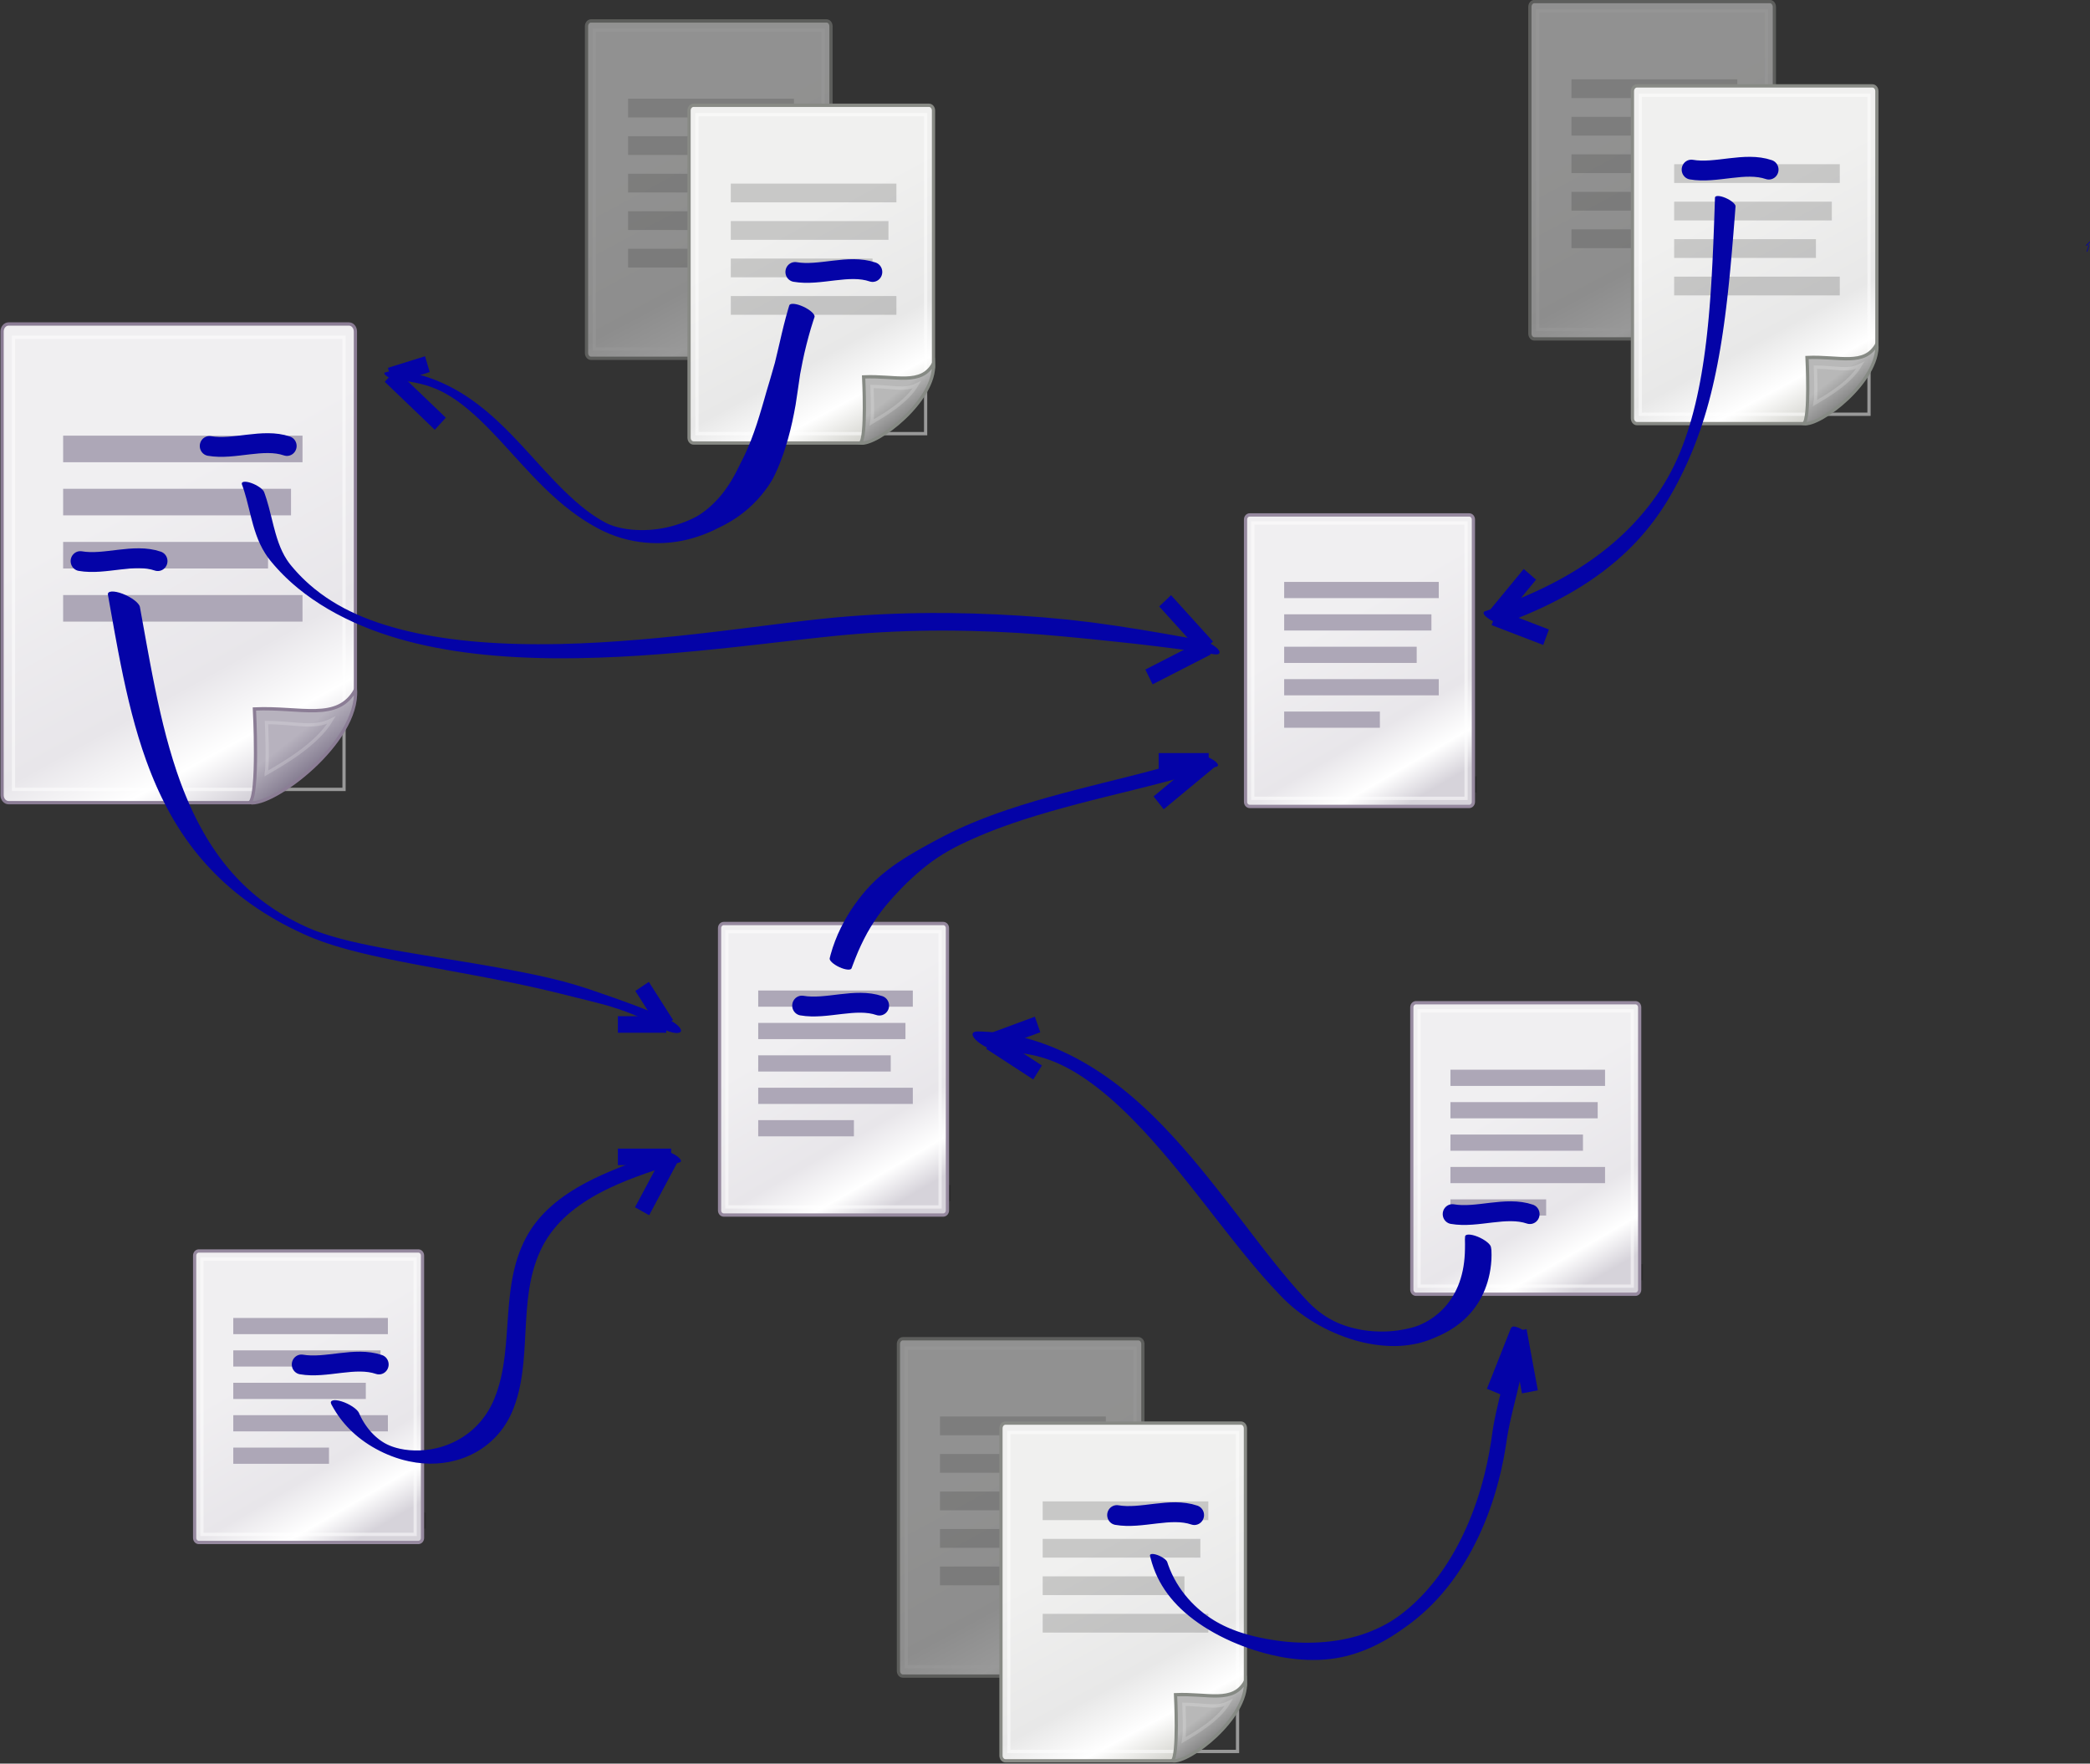 <?xml version="1.0" encoding="UTF-8" standalone="no"?>
<svg
   xmlns:dc="http://purl.org/dc/elements/1.1/"
   xmlns:cc="http://creativecommons.org/ns#"
   xmlns:rdf="http://www.w3.org/1999/02/22-rdf-syntax-ns#"
   xmlns:svg="http://www.w3.org/2000/svg"
   xmlns="http://www.w3.org/2000/svg"
   id="svg439"
   viewBox="0 0 385.821 325.563"
   height="325.563"
   width="385.821"
   y="0"
   x="0"
   version="1.1">
  <rect x="0" y="0" width="385.821" height="325.563" fill="#333333" stroke="none"/>
  <defs
     id="defs124">
    <linearGradient
       gradientTransform="matrix(1.067,0,0,0.988,-8.611,-4.958)"
       y2="162.403"
       x2="429.583"
       y1="104.346"
       x1="396.662"
       gradientUnits="userSpaceOnUse"
       id="Gradient_1">
      <stop
         id="stop5"
         stop-color="#F0F0EF"
         offset="0" />
      <stop
         id="stop7"
         stop-color="#E8E8E8"
         offset="0.599" />
      <stop
         id="stop9"
         stop-color="#FFFFFF"
         offset="0.828" />
      <stop
         id="stop11"
         stop-color="#D8D8D3"
         offset="1" />
    </linearGradient>
    <linearGradient
       gradientTransform="matrix(1.067,0,0,0.989,4.392,4.035)"
       y2="178.995"
       x2="447.183"
       y1="120.938"
       x1="414.262"
       gradientUnits="userSpaceOnUse"
       id="Gradient_2">
      <stop
         id="stop14"
         stop-color="#F0F0EF"
         offset="0" />
      <stop
         id="stop16"
         stop-color="#E8E8E8"
         offset="0.599" />
      <stop
         id="stop18"
         stop-color="#FFFFFF"
         offset="0.828" />
      <stop
         id="stop20"
         stop-color="#D8D8D3"
         offset="1" />
    </linearGradient>
    <linearGradient
       gradientTransform="translate(6.162,4.033)"
       y2="173.38"
       x2="468.746"
       y1="180.989"
       x1="474.442"
       gradientUnits="userSpaceOnUse"
       id="Gradient_3">
      <stop
         id="stop23"
         stop-color="#7C7C7C"
         offset="0" />
      <stop
         id="stop25"
         stop-color="#B8B8B8"
         offset="1" />
    </linearGradient>
    <linearGradient
       gradientTransform="matrix(1.067,0,0,0.988,-8.611,-4.958)"
       y2="425.669"
       x2="463.833"
       y1="375.502"
       x1="433.147"
       gradientUnits="userSpaceOnUse"
       id="Gradient_4">
      <stop
         id="stop28"
         stop-color="#F0EFF1"
         offset="0" />
      <stop
         id="stop30"
         stop-color="#E8E6EA"
         offset="0.599" />
      <stop
         id="stop32"
         stop-color="#FFFFFF"
         offset="0.828" />
      <stop
         id="stop34"
         stop-color="#D6D3DA"
         offset="1" />
    </linearGradient>
    <linearGradient
       gradientTransform="matrix(1.067,0,0,0.989,5.138,4.02)"
       y2="284.754"
       x2="275.734"
       y1="202.464"
       x1="228.151"
       gradientUnits="userSpaceOnUse"
       id="Gradient_5">
      <stop
         id="stop37"
         stop-color="#F0EFF1"
         offset="0" />
      <stop
         id="stop39"
         stop-color="#E8E6EA"
         offset="0.599" />
      <stop
         id="stop41"
         stop-color="#FFFFFF"
         offset="0.828" />
      <stop
         id="stop43"
         stop-color="#D6D3DA"
         offset="1" />
    </linearGradient>
    <linearGradient
       gradientTransform="translate(6.908,4.018)"
       y2="276.462"
       x2="282.771"
       y1="287.247"
       x1="291.003"
       gradientUnits="userSpaceOnUse"
       id="Gradient_6">
      <stop
         id="stop46"
         stop-color="#7A7187"
         offset="0" />
      <stop
         id="stop48"
         stop-color="#B7B2BE"
         offset="1" />
    </linearGradient>
    <linearGradient
       gradientTransform="matrix(1.067,0,0,0.988,-8.611,-4.958)"
       y2="300.747"
       x2="616.47"
       y1="250.58"
       x1="585.784"
       gradientUnits="userSpaceOnUse"
       id="Gradient_7">
      <stop
         id="stop51"
         stop-color="#F0EFF1"
         offset="0" />
      <stop
         id="stop53"
         stop-color="#E8E6EA"
         offset="0.599" />
      <stop
         id="stop55"
         stop-color="#FFFFFF"
         offset="0.828" />
      <stop
         id="stop57"
         stop-color="#D6D3DA"
         offset="1" />
    </linearGradient>
    <linearGradient
       gradientTransform="matrix(1.067,0,0,0.988,-8.611,-4.958)"
       y2="449.885"
       x2="664.722"
       y1="399.719"
       x1="634.037"
       gradientUnits="userSpaceOnUse"
       id="Gradient_8">
      <stop
         id="stop60"
         stop-color="#F0EFF1"
         offset="0" />
      <stop
         id="stop62"
         stop-color="#E8E6EA"
         offset="0.599" />
      <stop
         id="stop64"
         stop-color="#FFFFFF"
         offset="0.828" />
      <stop
         id="stop66"
         stop-color="#D6D3DA"
         offset="1" />
    </linearGradient>
    <linearGradient
       gradientTransform="matrix(1.067,0,0,0.988,-8.611,-4.958)"
       y2="525.781"
       x2="311.496"
       y1="475.614"
       x1="280.811"
       gradientUnits="userSpaceOnUse"
       id="Gradient_9">
      <stop
         id="stop69"
         stop-color="#F0EFF1"
         offset="0" />
      <stop
         id="stop71"
         stop-color="#E8E6EA"
         offset="0.599" />
      <stop
         id="stop73"
         stop-color="#FFFFFF"
         offset="0.828" />
      <stop
         id="stop75"
         stop-color="#D6D3DA"
         offset="1" />
    </linearGradient>
    <linearGradient
       gradientTransform="matrix(1.067,0,0,0.988,-8.611,-4.958)"
       y2="565.297"
       x2="520.1"
       y1="507.24"
       x1="487.179"
       gradientUnits="userSpaceOnUse"
       id="Gradient_10">
      <stop
         id="stop78"
         stop-color="#F0F0EF"
         offset="0" />
      <stop
         id="stop80"
         stop-color="#E8E8E8"
         offset="0.599" />
      <stop
         id="stop82"
         stop-color="#FFFFFF"
         offset="0.828" />
      <stop
         id="stop84"
         stop-color="#D8D8D3"
         offset="1" />
    </linearGradient>
    <linearGradient
       gradientTransform="matrix(1.067,0,0,0.989,4.392,4.035)"
       y2="581.452"
       x2="537.706"
       y1="523.395"
       x1="504.785"
       gradientUnits="userSpaceOnUse"
       id="Gradient_11">
      <stop
         id="stop87"
         stop-color="#F0F0EF"
         offset="0" />
      <stop
         id="stop89"
         stop-color="#E8E8E8"
         offset="0.599" />
      <stop
         id="stop91"
         stop-color="#FFFFFF"
         offset="0.828" />
      <stop
         id="stop93"
         stop-color="#D8D8D3"
         offset="1" />
    </linearGradient>
    <linearGradient
       gradientTransform="translate(6.162,4.033)"
       y2="571.522"
       x2="565.356"
       y1="579.131"
       x1="571.052"
       gradientUnits="userSpaceOnUse"
       id="Gradient_12">
      <stop
         id="stop96"
         stop-color="#7C7C7C"
         offset="0" />
      <stop
         id="stop98"
         stop-color="#B8B8B8"
         offset="1" />
    </linearGradient>
    <linearGradient
       gradientTransform="matrix(1.067,0,0,0.988,-8.611,-4.958)"
       y2="156.475"
       x2="703.355"
       y1="98.418"
       x1="670.434"
       gradientUnits="userSpaceOnUse"
       id="Gradient_13">
      <stop
         id="stop101"
         stop-color="#F0F0EF"
         offset="0" />
      <stop
         id="stop103"
         stop-color="#E8E8E8"
         offset="0.599" />
      <stop
         id="stop105"
         stop-color="#FFFFFF"
         offset="0.828" />
      <stop
         id="stop107"
         stop-color="#D8D8D3"
         offset="1" />
    </linearGradient>
    <linearGradient
       gradientTransform="matrix(1.067,0,0,0.989,4.392,4.035)"
       y2="173.073"
       x2="720.973"
       y1="115.016"
       x1="688.052"
       gradientUnits="userSpaceOnUse"
       id="Gradient_14">
      <stop
         id="stop110"
         stop-color="#F0F0EF"
         offset="0" />
      <stop
         id="stop112"
         stop-color="#E8E8E8"
         offset="0.599" />
      <stop
         id="stop114"
         stop-color="#FFFFFF"
         offset="0.828" />
      <stop
         id="stop116"
         stop-color="#D8D8D3"
         offset="1" />
    </linearGradient>
    <linearGradient
       gradientTransform="translate(6.162,4.033)"
       y2="167.522"
       x2="760.945"
       y1="175.131"
       x1="766.641"
       gradientUnits="userSpaceOnUse"
       id="Gradient_15">
      <stop
         id="stop119"
         stop-color="#7C7C7C"
         offset="0" />
      <stop
         id="stop121"
         stop-color="#B8B8B8"
         offset="1" />
    </linearGradient>
  </defs>
  <g
     transform="matrix(0.596,0,0,0.611,-118.975,-34.813)"
     id="Layer_1">
    <g
       id="g156">
      <g
         style="opacity:0.5"
         id="g4268">
        <path
           style="opacity:0.17;fill:#000000"
           id="rect2279"
           d="m 426.324,154.794 h 31.804 v 5.666 h -31.804 z" />
        <g
           id="rect4238">
          <path
             style="fill:url(#Gradient_1)"
             id="path127"
             d="m 382.672,63.306 h 72.953 c 0.764,0 1.383,0.718 1.383,1.604 v 98.713 c 0,0.886 -0.619,1.604 -1.383,1.604 h -72.953 c -0.765,0 -1.384,-0.718 -1.384,-1.604 V 64.91 c 0,-0.886 0.619,-1.604 1.384,-1.604 z" />
          <path
             style="fill-opacity:0;stroke:#888a85;stroke-width:1"
             id="path129"
             d="m 382.672,63.306 h 72.953 c 0.764,0 1.383,0.718 1.383,1.604 v 98.713 c 0,0.886 -0.619,1.604 -1.383,1.604 h -72.953 c -0.765,0 -1.384,-0.718 -1.384,-1.604 V 64.91 c 0,-0.886 0.619,-1.604 1.384,-1.604 z" />
        </g>
        <path
           style="fill-opacity:0;stroke:#ffffff;stroke-width:1;stroke-opacity:0.5"
           id="rect4240"
           d="M 383.695,66.133 H 454.57 V 162.4 h -70.875 z" />
        <path
           style="opacity:0.17;fill:#000000"
           id="rect4248"
           d="m 394.164,86.803 h 51.375 v 5.666 h -51.375 z" />
        <path
           style="opacity:0.17;fill:#000000"
           id="rect4250"
           d="m 394.164,98.135 h 48.928 v 5.666 h -48.928 z" />
        <path
           style="opacity:0.17;fill:#000000"
           id="rect4252"
           d="M 394.164,109.467 H 438.2 v 5.665 h -44.036 z" />
        <path
           style="opacity:0.17;fill:#000000"
           id="rect4254"
           d="m 394.164,120.798 h 51.375 v 5.666 h -51.375 z" />
        <path
           style="opacity:0.17;fill:#000000"
           id="rect4256"
           d="m 394.164,132.13 h 31.804 v 5.666 h -31.804 z" />
      </g>
      <g
         id="g12863">
        <g
           id="rect12413">
          <path
             style="fill:url(#Gradient_2)"
             id="path139"
             d="m 414.441,88.787 h 72.931 c 0.772,0 1.393,0.717 1.393,1.607 v 76.917 c 0,7.011 -16.806,23.507 -22.639,23.507 h -51.685 c -0.771,0 -1.392,-0.716 -1.392,-1.606 V 90.394 c 0,-0.89 0.621,-1.607 1.392,-1.607 z" />
          <path
             style="fill-opacity:0;stroke:#888a85;stroke-width:1"
             id="path141"
             d="m 414.441,88.787 h 72.931 c 0.772,0 1.393,0.717 1.393,1.607 v 76.917 c 0,7.011 -16.806,23.507 -22.639,23.507 h -51.685 c -0.771,0 -1.392,-0.716 -1.392,-1.606 V 90.394 c 0,-0.89 0.621,-1.607 1.392,-1.607 z" />
        </g>
        <path
           style="fill-opacity:0;stroke:#ffffff;stroke-width:1;stroke-opacity:0.5"
           id="rect15244"
           d="m 415.492,91.616 h 70.832 v 96.377 h -70.832 z" />
        <g
           id="path2210">
          <path
             style="fill:url(#Gradient_3)"
             id="path145"
             d="m 466.1,190.813 c 4.96,0.934 23.423,-12.825 22.68,-24.059 -3.819,6.86 -11.624,3.643 -21.661,4.093 0,0 0.966,18.551 -1.019,19.966 z" />
          <path
             style="fill-opacity:0;stroke:#868a84;stroke-width:1"
             id="path147"
             d="m 466.1,190.813 c 4.96,0.934 23.423,-12.825 22.68,-24.059 -3.819,6.86 -11.624,3.643 -21.661,4.093 0,0 0.966,18.551 -1.019,19.966 z" />
        </g>
        <path
           style="opacity:0.369;fill-opacity:0;stroke:#ffffff;stroke-width:1;stroke-opacity:0.5"
           id="path2247"
           d="m 469.643,184.609 c 3.346,-1.936 10.817,-6.077 13.991,-11.403 -3.899,1.925 -7.2,0.593 -13.929,0.539 0,0 0.396,8.67 -0.062,10.864 z" />
        <path
           style="opacity:0.17;fill:#000000"
           id="rect2271"
           d="m 425.977,112.445 h 51.297 v 5.662 h -51.297 z" />
        <path
           style="opacity:0.17;fill:#000000"
           id="rect2273"
           d="m 425.977,123.77 h 48.835 v 5.662 h -48.835 z" />
        <path
           style="opacity:0.17;fill:#000000"
           id="rect2275"
           d="m 425.977,135.095 h 43.912 v 5.662 h -43.912 z" />
        <path
           style="opacity:0.17;fill:#000000"
           id="rect2277"
           d="m 425.977,146.419 h 51.297 v 5.663 h -51.297 z" />
      </g>
    </g>
    <g
       id="g178">
      <path
         style="opacity:0.17;fill:#000000"
         id="path158"
         d="m 464.445,414.986 h 29.644 v 4.896 h -29.644 z" />
      <g
         id="g164">
        <path
           style="fill:url(#Gradient_4)"
           id="path160"
           d="m 423.79,336 h 68 c 0.712,0 1.29,0.62 1.29,1.386 v 85.297 c 0,0.765 -0.578,1.386 -1.29,1.386 h -68 c -0.712,0 -1.29,-0.621 -1.29,-1.386 v -85.297 c 0,-0.766 0.578,-1.386 1.29,-1.386 z" />
        <path
           style="fill-opacity:0;stroke:#96899f;stroke-width:1"
           id="path162"
           d="m 423.79,336 h 68 c 0.712,0 1.29,0.62 1.29,1.386 v 85.297 c 0,0.765 -0.578,1.386 -1.29,1.386 h -68 c -0.712,0 -1.29,-0.621 -1.29,-1.386 v -85.297 c 0,-0.766 0.578,-1.386 1.29,-1.386 z" />
      </g>
      <path
         style="fill-opacity:0;stroke:#ffffff;stroke-width:1;stroke-opacity:0.5"
         id="path166"
         d="m 424.744,338.442 h 66.063 v 83.184 h -66.063 z" />
      <path
         style="fill:#ada7b7"
         id="path168"
         d="m 434.468,356.235 h 47.887 v 4.896 h -47.887 z" />
      <path
         style="fill:#ada7b7"
         id="path170"
         d="m 434.468,366.027 h 45.607 v 4.896 h -45.607 z" />
      <path
         style="fill:#ada7b7"
         id="path172"
         d="m 434.468,375.819 h 41.046 v 4.896 h -41.046 z" />
      <path
         style="fill:#ada7b7"
         id="path174"
         d="m 434.468,385.611 h 47.887 v 4.895 h -47.887 z" />
      <path
         style="fill:#ada7b7"
         id="path176"
         d="m 434.468,395.402 h 29.645 v 4.896 h -29.645 z" />
    </g>
    <g
       id="g204">
      <g
         id="g184">
        <path
           style="fill:url(#Gradient_5)"
           id="path180"
           d="m 202.283,154.862 h 105.411 c 1.115,0 2.013,1.016 2.013,2.277 V 266.16 c 0,9.938 -24.29,33.32 -32.722,33.32 h -74.702 c -1.115,0 -2.013,-1.016 -2.013,-2.277 V 157.139 c 0,-1.261 0.898,-2.277 2.013,-2.277 z" />
        <path
           style="fill-opacity:0;stroke:#8b7d95;stroke-width:1"
           id="path182"
           d="m 202.283,154.862 h 105.411 c 1.115,0 2.013,1.016 2.013,2.277 V 266.16 c 0,9.938 -24.29,33.32 -32.722,33.32 h -74.702 c -1.115,0 -2.013,-1.016 -2.013,-2.277 V 157.139 c 0,-1.261 0.898,-2.277 2.013,-2.277 z" />
      </g>
      <path
         style="fill-opacity:0;stroke:#ffffff;stroke-width:1;stroke-opacity:0.5"
         id="path186"
         d="M 203.801,158.871 H 306.18 V 295.475 H 203.801 Z" />
      <g
         id="g192">
        <path
           style="fill:url(#Gradient_6)"
           id="path188"
           d="m 276.948,299.473 c 7.169,1.323 33.855,-18.179 32.78,-34.102 -5.519,9.724 -16.801,5.164 -31.307,5.802 0,0 1.396,26.293 -1.473,28.3 z" />
        <path
           style="fill-opacity:0;stroke:#8b7d95;stroke-width:1"
           id="path190"
           d="m 276.948,299.473 c 7.169,1.323 33.855,-18.179 32.78,-34.102 -5.519,9.724 -16.801,5.164 -31.307,5.802 0,0 1.396,26.293 -1.473,28.3 z" />
      </g>
      <path
         style="opacity:0.369;fill-opacity:0;stroke:#ffffff;stroke-width:1;stroke-opacity:0.5"
         id="path194"
         d="m 282.069,290.678 c 4.836,-2.744 15.635,-8.613 20.222,-16.162 -5.635,2.729 -10.407,0.841 -20.132,0.764 0,0 0.573,12.288 -0.09,15.398 z" />
      <path
         style="fill:#ada7b7"
         id="path196"
         d="m 219.178,188.603 h 74.143 v 8.025 h -74.143 z" />
      <path
         style="fill:#ada7b7"
         id="path198"
         d="m 219.178,204.654 h 70.585 v 8.026 h -70.585 z" />
      <path
         style="fill:#ada7b7"
         id="path200"
         d="m 219.178,220.706 h 63.469 v 8.026 h -63.469 z" />
      <path
         style="fill:#ada7b7"
         id="path202"
         d="m 219.178,236.758 h 74.143 v 8.026 h -74.143 z" />
    </g>
    <g
       id="g226">
      <path
         style="opacity:0.17;fill:#000000"
         id="path206"
         d="M 627.356,291.538 H 657 v 4.896 h -29.644 z" />
      <g
         id="g212">
        <path
           style="fill:url(#Gradient_7)"
           id="path208"
           d="m 586.701,212.552 h 68 c 0.712,0 1.29,0.621 1.29,1.386 v 85.297 c 0,0.765 -0.578,1.386 -1.29,1.386 h -68 c -0.713,0 -1.29,-0.621 -1.29,-1.386 v -85.297 c 0,-0.765 0.577,-1.386 1.29,-1.386 z" />
        <path
           style="fill-opacity:0;stroke:#96899f;stroke-width:1"
           id="path210"
           d="m 586.701,212.552 h 68 c 0.712,0 1.29,0.621 1.29,1.386 v 85.297 c 0,0.765 -0.578,1.386 -1.29,1.386 h -68 c -0.713,0 -1.29,-0.621 -1.29,-1.386 v -85.297 c 0,-0.765 0.577,-1.386 1.29,-1.386 z" />
      </g>
      <path
         style="fill-opacity:0;stroke:#ffffff;stroke-width:1;stroke-opacity:0.5"
         id="path214"
         d="m 587.655,214.994 h 66.063 v 83.184 h -66.063 z" />
      <path
         style="fill:#ada7b7"
         id="path216"
         d="m 597.379,232.787 h 47.887 v 4.896 h -47.887 z" />
      <path
         style="fill:#ada7b7"
         id="path218"
         d="m 597.379,242.579 h 45.607 v 4.896 h -45.607 z" />
      <path
         style="fill:#ada7b7"
         id="path220"
         d="m 597.379,252.371 h 41.046 v 4.896 h -41.046 z" />
      <path
         style="fill:#ada7b7"
         id="path222"
         d="m 597.379,262.163 h 47.887 v 4.896 h -47.887 z" />
      <path
         style="fill:#ada7b7"
         id="path224"
         d="m 597.379,271.954 h 29.644 v 4.896 h -29.644 z" />
    </g>
    <g
       id="g248">
      <path
         style="opacity:0.17;fill:#000000"
         id="path228"
         d="M 678.856,438.917 H 708.5 v 4.896 h -29.644 z" />
      <g
         id="g234">
        <path
           style="fill:url(#Gradient_8)"
           id="path230"
           d="m 638.201,359.931 h 68 c 0.712,0 1.29,0.621 1.29,1.386 v 85.297 c 0,0.766 -0.578,1.386 -1.29,1.386 h -68 c -0.713,0 -1.29,-0.62 -1.29,-1.386 v -85.297 c 0,-0.765 0.577,-1.386 1.29,-1.386 z" />
        <path
           style="fill-opacity:0;stroke:#96899f;stroke-width:1"
           id="path232"
           d="m 638.201,359.931 h 68 c 0.712,0 1.29,0.621 1.29,1.386 v 85.297 c 0,0.766 -0.578,1.386 -1.29,1.386 h -68 c -0.713,0 -1.29,-0.62 -1.29,-1.386 v -85.297 c 0,-0.765 0.577,-1.386 1.29,-1.386 z" />
      </g>
      <path
         style="fill-opacity:0;stroke:#ffffff;stroke-width:1;stroke-opacity:0.5"
         id="path236"
         d="m 639.155,362.373 h 66.063 v 83.184 h -66.063 z" />
      <path
         style="fill:#ada7b7"
         id="path238"
         d="m 648.879,380.166 h 47.887 v 4.896 h -47.887 z" />
      <path
         style="fill:#ada7b7"
         id="path240"
         d="m 648.879,389.958 h 45.607 v 4.896 h -45.607 z" />
      <path
         style="fill:#ada7b7"
         id="path242"
         d="m 648.879,399.75 h 41.046 v 4.896 h -41.046 z" />
      <path
         style="fill:#ada7b7"
         id="path244"
         d="m 648.879,409.542 h 47.887 v 4.896 h -47.887 z" />
      <path
         style="fill:#ada7b7"
         id="path246"
         d="m 648.879,419.333 h 29.644 v 4.896 h -29.644 z" />
    </g>
    <g
       id="g270">
      <path
         style="opacity:0.17;fill:#000000"
         id="path250"
         d="M 301.856,513.917 H 331.5 v 4.896 h -29.644 z" />
      <g
         id="g256">
        <path
           style="fill:url(#Gradient_9)"
           id="path252"
           d="m 261.201,434.931 h 68 c 0.712,0 1.29,0.621 1.29,1.386 v 85.297 c 0,0.766 -0.578,1.386 -1.29,1.386 h -68 c -0.713,0 -1.29,-0.62 -1.29,-1.386 v -85.297 c 0,-0.765 0.577,-1.386 1.29,-1.386 z" />
        <path
           style="fill-opacity:0;stroke:#96899f;stroke-width:1"
           id="path254"
           d="m 261.201,434.931 h 68 c 0.712,0 1.29,0.621 1.29,1.386 v 85.297 c 0,0.766 -0.578,1.386 -1.29,1.386 h -68 c -0.713,0 -1.29,-0.62 -1.29,-1.386 v -85.297 c 0,-0.765 0.577,-1.386 1.29,-1.386 z" />
      </g>
      <path
         style="fill-opacity:0;stroke:#ffffff;stroke-width:1;stroke-opacity:0.5"
         id="path258"
         d="m 262.155,437.373 h 66.063 v 83.184 h -66.063 z" />
      <path
         style="fill:#ada7b7"
         id="path260"
         d="m 271.879,455.166 h 47.887 v 4.896 h -47.887 z" />
      <path
         style="fill:#ada7b7"
         id="path262"
         d="m 271.879,464.958 h 45.607 v 4.896 h -45.607 z" />
      <path
         style="fill:#ada7b7"
         id="path264"
         d="m 271.879,474.75 h 41.046 v 4.896 h -41.046 z" />
      <path
         style="fill:#ada7b7"
         id="path266"
         d="m 271.879,484.542 h 47.887 v 4.896 h -47.887 z" />
      <path
         style="fill:#ada7b7"
         id="path268"
         d="m 271.879,494.333 h 29.644 v 4.896 h -29.644 z" />
    </g>
    <g
       id="g320">
      <g
         style="opacity:0.5"
         id="g292">
        <path
           style="opacity:0.17;fill:#000000"
           id="path272"
           d="m 522.933,552.936 h 31.804 v 5.665 h -31.804 z" />
        <g
           id="g278">
          <path
             style="fill:url(#Gradient_10)"
             id="path274"
             d="m 479.281,461.448 h 72.953 c 0.764,0 1.384,0.718 1.384,1.604 v 98.713 c 0,0.885 -0.62,1.603 -1.384,1.603 h -72.953 c -0.764,0 -1.384,-0.718 -1.384,-1.603 v -98.713 c 0,-0.886 0.62,-1.604 1.384,-1.604 z" />
          <path
             style="fill-opacity:0;stroke:#888a85;stroke-width:1"
             id="path276"
             d="m 479.281,461.448 h 72.953 c 0.764,0 1.384,0.718 1.384,1.604 v 98.713 c 0,0.885 -0.62,1.603 -1.384,1.603 h -72.953 c -0.764,0 -1.384,-0.718 -1.384,-1.603 v -98.713 c 0,-0.886 0.62,-1.604 1.384,-1.604 z" />
        </g>
        <path
           style="fill-opacity:0;stroke:#ffffff;stroke-width:1;stroke-opacity:0.5"
           id="path280"
           d="m 480.305,464.274 h 70.874 v 96.267 h -70.874 z" />
        <path
           style="opacity:0.17;fill:#000000"
           id="path282"
           d="m 490.773,484.944 h 51.375 v 5.666 h -51.375 z" />
        <path
           style="opacity:0.17;fill:#000000"
           id="path284"
           d="m 490.773,496.276 h 48.929 v 5.666 h -48.929 z" />
        <path
           style="opacity:0.17;fill:#000000"
           id="path286"
           d="m 490.773,507.608 h 44.036 v 5.666 h -44.036 z" />
        <path
           style="opacity:0.17;fill:#000000"
           id="path288"
           d="m 490.773,518.94 h 51.375 v 5.666 h -51.375 z" />
        <path
           style="opacity:0.17;fill:#000000"
           id="path290"
           d="m 490.773,530.272 h 31.804 v 5.666 h -31.804 z" />
      </g>
      <g
         id="g318">
        <g
           id="g298">
          <path
             style="fill:url(#Gradient_11)"
             id="path294"
             d="m 511.051,486.929 h 72.931 c 0.771,0 1.392,0.716 1.392,1.607 v 76.916 c 0,7.012 -16.805,23.508 -22.639,23.508 h -51.684 c -0.772,0 -1.393,-0.717 -1.393,-1.607 v -98.817 c 0,-0.891 0.621,-1.607 1.393,-1.607 z" />
          <path
             style="fill-opacity:0;stroke:#888a85;stroke-width:1"
             id="path296"
             d="m 511.051,486.929 h 72.931 c 0.771,0 1.392,0.716 1.392,1.607 v 76.916 c 0,7.012 -16.805,23.508 -22.639,23.508 h -51.684 c -0.772,0 -1.393,-0.717 -1.393,-1.607 v -98.817 c 0,-0.891 0.621,-1.607 1.393,-1.607 z" />
        </g>
        <path
           style="fill-opacity:0;stroke:#ffffff;stroke-width:1;stroke-opacity:0.5"
           id="path300"
           d="m 512.101,489.758 h 70.833 v 96.376 h -70.833 z" />
        <g
           id="g306">
          <path
             style="fill:url(#Gradient_12)"
             id="path302"
             d="m 562.71,588.955 c 4.959,0.934 23.423,-12.825 22.679,-24.059 -3.819,6.86 -11.624,3.643 -21.66,4.093 0,0 0.965,18.55 -1.019,19.966 z" />
          <path
             style="fill-opacity:0;stroke:#868a84;stroke-width:1"
             id="path304"
             d="m 562.71,588.955 c 4.959,0.934 23.423,-12.825 22.679,-24.059 -3.819,6.86 -11.624,3.643 -21.66,4.093 0,0 0.965,18.55 -1.019,19.966 z" />
        </g>
        <path
           style="opacity:0.369;fill-opacity:0;stroke:#ffffff;stroke-width:1;stroke-opacity:0.5"
           id="path308"
           d="m 566.253,582.75 c 3.346,-1.936 10.817,-6.077 13.991,-11.402 -3.899,1.925 -7.201,0.593 -13.93,0.539 0,0 0.397,8.669 -0.061,10.863 z" />
        <path
           style="opacity:0.17;fill:#000000"
           id="path310"
           d="m 522.586,510.586 h 51.298 v 5.663 h -51.298 z" />
        <path
           style="opacity:0.17;fill:#000000"
           id="path312"
           d="m 522.586,521.911 h 48.836 v 5.663 h -48.836 z" />
        <path
           style="opacity:0.17;fill:#000000"
           id="path314"
           d="m 522.586,533.236 h 43.912 v 5.663 h -43.912 z" />
        <path
           style="opacity:0.17;fill:#000000"
           id="path316"
           d="m 522.586,544.561 h 51.298 v 5.662 h -51.298 z" />
      </g>
    </g>
    <g
       id="g370">
      <g
         style="opacity:0.5"
         id="g342">
        <path
           style="opacity:0.17;fill:#000000"
           id="path322"
           d="m 718.523,148.936 h 31.803 v 5.665 h -31.803 z" />
        <g
           id="g328">
          <path
             style="fill:url(#Gradient_13)"
             id="path324"
             d="m 674.87,57.448 h 72.953 c 0.764,0 1.384,0.718 1.384,1.604 v 98.713 c 0,0.885 -0.62,1.603 -1.384,1.603 H 674.87 c -0.764,0 -1.384,-0.718 -1.384,-1.603 V 59.052 c 0,-0.886 0.62,-1.604 1.384,-1.604 z" />
          <path
             style="fill-opacity:0;stroke:#888a85;stroke-width:1"
             id="path326"
             d="m 674.87,57.448 h 72.953 c 0.764,0 1.384,0.718 1.384,1.604 v 98.713 c 0,0.885 -0.62,1.603 -1.384,1.603 H 674.87 c -0.764,0 -1.384,-0.718 -1.384,-1.603 V 59.052 c 0,-0.886 0.62,-1.604 1.384,-1.604 z" />
        </g>
        <path
           style="fill-opacity:0;stroke:#ffffff;stroke-width:1;stroke-opacity:0.5"
           id="path330"
           d="m 675.894,60.274 h 70.875 v 96.267 h -70.875 z" />
        <path
           style="opacity:0.17;fill:#000000"
           id="path332"
           d="m 686.363,80.944 h 51.375 v 5.666 h -51.375 z" />
        <path
           style="opacity:0.17;fill:#000000"
           id="path334"
           d="m 686.363,92.276 h 48.928 v 5.666 h -48.928 z" />
        <path
           style="opacity:0.17;fill:#000000"
           id="path336"
           d="m 686.363,103.608 h 44.035 v 5.666 h -44.035 z" />
        <path
           style="opacity:0.17;fill:#000000"
           id="path338"
           d="m 686.363,114.94 h 51.375 v 5.666 h -51.375 z" />
        <path
           style="opacity:0.17;fill:#000000"
           id="path340"
           d="m 686.363,126.272 h 31.803 v 5.666 h -31.803 z" />
      </g>
      <g
         id="g368">
        <g
           id="g348">
          <path
             style="fill:url(#Gradient_14)"
             id="path344"
             d="m 706.64,82.929 h 72.931 c 0.771,0 1.392,0.716 1.392,1.607 v 76.916 c 0,7.012 -16.805,23.508 -22.639,23.508 H 706.64 c -0.771,0 -1.392,-0.717 -1.392,-1.607 V 84.536 c 0,-0.891 0.621,-1.607 1.392,-1.607 z" />
          <path
             style="fill-opacity:0;stroke:#888a85;stroke-width:1"
             id="path346"
             d="m 706.64,82.929 h 72.931 c 0.771,0 1.392,0.716 1.392,1.607 v 76.916 c 0,7.012 -16.805,23.508 -22.639,23.508 H 706.64 c -0.771,0 -1.392,-0.717 -1.392,-1.607 V 84.536 c 0,-0.891 0.621,-1.607 1.392,-1.607 z" />
        </g>
        <path
           style="fill-opacity:0;stroke:#ffffff;stroke-width:1;stroke-opacity:0.5"
           id="path350"
           d="m 707.69,85.758 h 70.833 v 96.376 H 707.69 Z" />
        <g
           id="g356">
          <path
             style="fill:url(#Gradient_15)"
             id="path352"
             d="m 758.299,184.955 c 4.96,0.934 23.423,-12.825 22.679,-24.059 -3.818,6.86 -11.624,3.643 -21.66,4.093 0,0 0.966,18.55 -1.019,19.966 z" />
          <path
             style="fill-opacity:0;stroke:#868a84;stroke-width:1"
             id="path354"
             d="m 758.299,184.955 c 4.96,0.934 23.423,-12.825 22.679,-24.059 -3.818,6.86 -11.624,3.643 -21.66,4.093 0,0 0.966,18.55 -1.019,19.966 z" />
        </g>
        <path
           style="opacity:0.369;fill-opacity:0;stroke:#ffffff;stroke-width:1;stroke-opacity:0.5"
           id="path358"
           d="m 761.842,178.75 c 3.346,-1.936 10.817,-6.077 13.991,-11.402 -3.899,1.925 -7.201,0.593 -13.929,0.539 0,0 0.396,8.669 -0.062,10.863 z" />
        <path
           style="opacity:0.17;fill:#000000"
           id="path360"
           d="m 718.175,106.586 h 51.298 v 5.663 h -51.298 z" />
        <path
           style="opacity:0.17;fill:#000000"
           id="path362"
           d="m 718.175,117.911 h 48.836 v 5.663 h -48.836 z" />
        <path
           style="opacity:0.17;fill:#000000"
           id="path364"
           d="m 718.175,129.236 h 43.913 v 5.663 h -43.913 z" />
        <path
           style="opacity:0.17;fill:#000000"
           id="path366"
           d="m 718.175,140.561 h 51.298 v 5.662 h -51.298 z" />
      </g>
    </g>
    <path
       style="fill-opacity:0;stroke:#0403a7;stroke-width:6;stroke-linecap:round;stroke-linejoin:round"
       id="path372"
       d="m 224.5,226.5 c 7.603,1.296 16.581,-2.473 24,0" />
    <path
       style="fill-opacity:0;stroke:#0403a7;stroke-width:6;stroke-linecap:round;stroke-linejoin:round"
       id="path374"
       d="m 445.897,139.148 c 7.602,1.296 16.58,-2.474 24,0" />
    <path
       style="fill-opacity:0;stroke:#0403a7;stroke-width:6;stroke-linecap:round;stroke-linejoin:round"
       id="path376"
       d="m 723.5,108.22 c 7.603,1.296 16.581,-2.473 24,0" />
    <path
       style="fill-opacity:0;stroke:#0403a7;stroke-width:6;stroke-linecap:round;stroke-linejoin:round"
       id="path378"
       d="m 545.559,514.72 c 7.603,1.296 16.581,-2.473 24,0" />
    <path
       style="fill-opacity:0;stroke:#0403a7;stroke-width:6;stroke-linecap:round;stroke-linejoin:round"
       id="path380"
       d="m 649.486,423.789 c 7.603,1.296 16.581,-2.473 24,0" />
    <path
       style="fill-opacity:0;stroke:#0403a7;stroke-width:6;stroke-linecap:round;stroke-linejoin:round"
       id="path382"
       d="m 293,469.22 c 7.603,1.296 16.581,-2.473 24,0" />
    <path
       style="fill:#0403a7"
       id="path384"
       d="m 846.095,133.044 0.091,-0.215 0.152,-0.387 0.118,-0.333 0.086,-0.284 0.057,-0.237 0.03,-0.194 0.006,-0.155 -0.014,-0.121 -0.034,-0.091 -0.056,-0.07 -0.174,-0.094 -0.231,-0.004 -0.171,0.067 -0.15,0.088 -0.112,0.08 -0.054,0.044 0.194,0.089 0.04,-0.032 0.066,-0.057 0.097,-0.086 0.129,-0.118 0.165,-0.154 0.204,-0.193 0.245,-0.237 0.29,-0.283 0.337,-0.333 0.187,-0.186 v 0 c 0.014,-0.015 -0.016,-0.048 -0.067,-0.074 -0.051,-0.026 -0.104,-0.036 -0.118,-0.022 l -0.187,0.187 -0.337,0.333 -0.29,0.282 -0.245,0.237 -0.203,0.193 -0.165,0.153 -0.129,0.118 -0.096,0.086 -0.066,0.056 -0.037,0.031 0.169,0.107 0.052,-0.042 0.109,-0.078 0.144,-0.085 0.15,-0.062 0.071,-0.033 0.011,-0.014 0.039,0.043 0.031,0.08 0.014,0.116 -0.006,0.152 -0.03,0.192 -0.056,0.236 -0.086,0.282 -0.117,0.333 -0.153,0.386 -0.09,0.215 c 0,0 0,0 0,0 -0.008,0.018 0.029,0.052 0.082,0.076 0.052,0.024 0.101,0.03 0.108,0.012 v 0" />
    <path
       style="fill:#0403a7"
       id="path386"
       d="m 233.05,236.652 0.695,3.823 1.401,7.631 1.085,5.697 0.759,3.781 0.789,3.758 0.835,3.736 0.882,3.707 0.94,3.676 1.004,3.643 1.076,3.602 1.157,3.562 1.245,3.516 1,2.611 0.698,1.726 0.72,1.708 0.748,1.693 0.783,1.682 0.812,1.668 0.841,1.651 0.871,1.637 0.902,1.62 0.934,1.603 0.979,1.59 1.013,1.573 1.05,1.556 1.086,1.537 1.126,1.52 1.172,1.503 1.216,1.485 1.258,1.466 1.303,1.447 1.349,1.427 1.396,1.407 1.445,1.388 1.496,1.366 1.548,1.346 1.603,1.324 1.658,1.301 1.716,1.279 1.767,1.253 1.823,1.229 1.884,1.201 1.942,1.173 1.992,1.144 2.051,1.113 2.107,1.077 2.16,1.041 2.21,1.008 1.178,0.513 v 0 c 0.037,0.016 0.075,0.032 0.112,0.048 v 0 l 0.566,0.238 1.326,0.531 1.4,0.528 1.419,0.507 1.438,0.484 1.457,0.463 1.478,0.446 1.5,0.432 1.521,0.417 1.545,0.405 1.567,0.394 1.592,0.385 2.415,0.557 3.311,0.721 3.411,0.702 3.493,0.685 3.568,0.674 3.637,0.669 3.699,0.669 3.752,0.673 3.797,0.683 3.831,0.696 3.86,0.716 3.876,0.738 3.882,0.765 3.879,0.797 3.862,0.83 3.837,0.87 3.786,0.895 3.712,0.908 3.592,0.866 3.5,0.863 3.423,0.882 3.416,1.06 2.485,0.855 1.617,0.617 1.617,0.656 1.58,0.679 1.538,0.693 1.492,0.712 1.443,0.722 1.392,0.734 0.616,0.341 v 0 c 2.457,1.214 4.898,1.591 5.453,0.843 0.556,-0.749 -0.986,-2.341 -3.443,-3.555 l -1.009,-0.463 -1.898,-0.836 -1.896,-0.801 -1.894,-0.764 -1.894,-0.739 -1.894,-0.709 -1.898,-0.69 -1.937,-0.687 -2.913,-1.026 -3.897,-1.315 -4.008,-1.35 -4.03,-1.234 -4.02,-1.109 -3.966,-0.951 -3.942,-0.861 -3.922,-0.79 -3.911,-0.746 -3.891,-0.704 -3.87,-0.67 -3.839,-0.642 -3.803,-0.618 -3.76,-0.602 -3.707,-0.588 -3.648,-0.582 -3.58,-0.579 -3.503,-0.582 -3.417,-0.59 -3.319,-0.601 -3.213,-0.618 -3.106,-0.639 -2.252,-0.497 -1.447,-0.336 -1.41,-0.342 -1.369,-0.35 -1.327,-0.355 -1.281,-0.36 -1.234,-0.367 -1.183,-0.372 -1.127,-0.375 -1.071,-0.377 -1.011,-0.38 -1.006,-0.404 -0.569,-0.241 0.112,0.048 -0.849,-0.37 -1.763,-0.805 -1.705,-0.834 -1.652,-0.859 -1.604,-0.885 -1.561,-0.912 -1.511,-0.943 -1.471,-0.972 -1.434,-1.001 -1.397,-1.031 -1.353,-1.062 -1.32,-1.092 -1.286,-1.122 -1.253,-1.152 -1.219,-1.182 -1.186,-1.211 -1.153,-1.24 -1.119,-1.267 -1.087,-1.295 -1.053,-1.321 -1.022,-1.348 -0.991,-1.372 -0.967,-1.399 -0.936,-1.423 -0.905,-1.446 -0.874,-1.468 -0.845,-1.491 -0.827,-1.514 -0.798,-1.535 -0.771,-1.555 -0.743,-1.574 -0.717,-1.593 -0.691,-1.61 -0.676,-1.632 -0.653,-1.648 -0.627,-1.66 -0.901,-2.522 -1.136,-3.424 -1.065,-3.481 -0.999,-3.534 -0.939,-3.582 -0.885,-3.626 -0.841,-3.666 -0.798,-3.701 -0.77,-3.734 -0.74,-3.758 -1.08,-5.684 -1.412,-7.634 -0.71,-3.831 c 0,0 0,0 0,0 -0.216,-1.171 -2.607,-2.947 -5.34,-3.968 -2.734,-1.021 -4.775,-0.9 -4.56,0.271 v 0" />
    <path
       style="fill-opacity:0;stroke:#0403a7;stroke-width:5"
       id="path388"
       d="m 398.5,355 7.5,11.5" />
    <path
       style="fill-opacity:0;stroke:#0403a7;stroke-width:5"
       id="path390"
       d="m 391,366.5 h 15" />
    <path
       style="fill:#0403a7"
       id="path392"
       d="m 730.813,116.683 -0.096,2.86 -0.201,5.64 -0.222,5.533 -0.255,5.428 -0.218,3.999 -0.162,2.633 -0.175,2.606 -0.192,2.578 -0.208,2.552 -0.226,2.525 -0.247,2.497 -0.267,2.469 -0.29,2.442 -0.314,2.415 -0.339,2.387 -0.366,2.359 -0.395,2.332 -0.424,2.303 -0.455,2.275 -0.488,2.247 -0.523,2.218 -0.559,2.19 -0.596,2.16 -0.638,2.131 -0.676,2.103 -0.728,2.069 -0.769,2.04 -0.818,2.009 -0.877,1.974 -0.923,1.944 -0.989,1.906 -1.051,1.871 -1.116,1.834 -1.167,1.805 -1.234,1.768 -1.286,1.738 -1.345,1.707 -1.403,1.676 -1.46,1.646 -1.517,1.617 -1.577,1.586 -1.638,1.557 -1.699,1.528 -1.762,1.497 -1.826,1.468 -1.893,1.437 -1.958,1.408 -2.028,1.378 -2.097,1.348 -2.169,1.317 -2.241,1.287 -2.315,1.257 -2.392,1.225 -2.467,1.196 -2.545,1.165 -2.627,1.133 -2.706,1.104 -2.79,1.072 -2.874,1.04 -2.958,1.01 -1.508,0.492 v 0 c -0.869,0.299 -0.243,1.358 1.399,2.367 1.641,1.009 3.676,1.584 4.545,1.285 l 1.478,-0.535 2.881,-1.09 2.793,-1.122 2.709,-1.153 2.626,-1.182 2.54,-1.215 2.46,-1.244 2.381,-1.275 2.3,-1.306 2.223,-1.336 2.147,-1.367 2.072,-1.397 1.999,-1.426 1.925,-1.458 1.855,-1.487 1.785,-1.517 1.717,-1.547 1.649,-1.577 1.584,-1.607 1.519,-1.637 1.457,-1.666 1.396,-1.694 1.337,-1.725 1.278,-1.752 1.224,-1.781 1.172,-1.808 1.119,-1.836 1.082,-1.857 1.031,-1.886 0.998,-1.907 0.964,-1.929 0.936,-1.948 0.892,-1.976 0.863,-1.998 0.828,-2.023 0.786,-2.052 0.759,-2.074 0.72,-2.103 0.687,-2.128 0.654,-2.157 0.622,-2.183 0.589,-2.21 0.56,-2.238 0.531,-2.265 0.502,-2.292 0.476,-2.319 0.45,-2.347 0.427,-2.373 0.403,-2.401 0.382,-2.428 0.362,-2.454 0.342,-2.481 0.326,-2.508 0.309,-2.535 0.294,-2.561 0.281,-2.588 0.398,-3.931 0.498,-5.332 0.467,-5.437 0.449,-5.539 0.221,-2.809 c 0,0 0,0 0,0 0.038,-0.682 -1.359,-1.825 -3.119,-2.552 -1.76,-0.727 -3.217,-0.764 -3.255,-0.082 v 0" />
    <path
       style="fill-opacity:0;stroke:#0403a7;stroke-width:5"
       id="path394"
       d="m 662.5,243.5 10.986,-13" />
    <path
       style="fill-opacity:0;stroke:#0403a7;stroke-width:5"
       id="path396"
       d="m 662.5,243.5 16,6" />
    <path
       style="fill-opacity:0;stroke:#0403a7;stroke-width:6;stroke-linecap:round;stroke-linejoin:round"
       id="path398"
       d="m 264.5,191.72 c 7.603,1.296 16.581,-2.473 24,0" />
    <path
       style="fill:#0403a7"
       id="path400"
       d="m 274.563,203.343 0.263,0.713 0.475,1.413 0.636,2.152 0.763,2.913 0.748,2.931 0.609,2.197 0.452,1.461 0.5,1.446 0.564,1.433 0.639,1.417 0.731,1.402 0.841,1.387 0.726,1.048 0.54,0.706 0.297,0.366 v 0 c 0.01,0.012 0.02,0.024 0.03,0.036 v 0 l 0.398,0.473 0.849,0.974 0.886,0.97 0.913,0.954 0.938,0.937 0.965,0.922 0.991,0.905 1.018,0.889 1.552,1.284 2.162,1.661 2.295,1.619 2.397,1.553 2.49,1.484 2.573,1.408 2.645,1.33 2.7,1.246 2.746,1.164 2.779,1.08 2.806,0.998 2.829,0.919 2.85,0.844 2.867,0.772 2.887,0.706 2.905,0.641 2.923,0.58 2.943,0.523 2.961,0.469 2.979,0.416 2.996,0.367 3.016,0.321 3.032,0.276 3.046,0.233 3.06,0.191 3.071,0.151 3.081,0.113 3.09,0.078 3.095,0.042 3.101,0.01 4.647,-0.042 6.2,-0.155 6.195,-0.252 6.158,-0.341 6.106,-0.417 6.034,-0.48 5.946,-0.531 5.844,-0.565 4.305,-0.439 2.828,-0.298 2.789,-0.3 2.75,-0.302 2.708,-0.3 2.663,-0.298 2.618,-0.293 2.568,-0.289 2.518,-0.281 2.463,-0.272 2.408,-0.262 2.353,-0.248 2.292,-0.234 2.228,-0.219 1.086,-0.103 h -0.009 l 1.86,-0.169 3.697,-0.304 3.687,-0.261 3.681,-0.219 3.679,-0.18 3.674,-0.14 3.67,-0.101 3.672,-0.059 3.669,-0.021 3.665,0.015 5.501,0.088 7.318,0.238 7.294,0.367 7.289,0.498 7.275,0.615 7.215,0.682 7.134,0.72 7.037,0.729 7.022,0.804 7.007,0.872 7.034,0.976 3.522,0.532 v 0 c 1.831,0.301 2.415,-0.408 1.304,-1.583 -1.111,-1.175 -3.496,-2.372 -5.328,-2.673 0,0 0,0 0,0 l -3.72,-0.657 -7.461,-1.293 -7.505,-1.239 -7.51,-1.137 -7.511,-1.029 -7.433,-0.84 -7.371,-0.669 -7.329,-0.512 -7.334,-0.393 -7.348,-0.274 -7.343,-0.14 -5.507,-0.015 -3.68,0.036 -3.681,0.072 -3.683,0.11 -3.69,0.144 -3.691,0.184 -3.691,0.224 -3.694,0.265 -3.694,0.306 -3.687,0.349 -1.835,0.19 v 0 c -0.003,0 -0.006,0 -0.009,0 v 0 l -1.087,0.117 -2.214,0.246 -2.271,0.261 -2.328,0.274 -2.387,0.284 -2.439,0.295 -2.489,0.303 -2.537,0.31 -2.583,0.317 -2.627,0.32 -2.668,0.323 -2.708,0.324 -2.744,0.323 -2.777,0.321 -4.227,0.474 -5.74,0.606 -5.844,0.566 -5.922,0.516 -5.981,0.453 -6.023,0.378 -6.045,0.29 -6.059,0.187 -4.538,0.064 -3.011,0.006 -3.001,-0.027 -2.986,-0.059 -2.97,-0.095 -2.951,-0.131 -2.928,-0.169 -2.903,-0.207 -2.875,-0.248 -2.843,-0.29 -2.81,-0.334 -2.771,-0.378 -2.727,-0.422 -2.68,-0.467 -2.629,-0.512 -2.571,-0.557 -2.511,-0.603 -2.445,-0.647 -2.374,-0.691 -2.301,-0.735 -2.226,-0.778 -2.149,-0.82 -2.077,-0.864 -2.009,-0.913 -1.95,-0.964 -1.899,-1.023 -1.856,-1.089 -1.819,-1.162 -1.787,-1.244 -1.78,-1.353 -1.31,-1.076 -0.845,-0.733 -0.833,-0.756 -0.822,-0.78 -0.81,-0.804 -0.797,-0.828 -0.783,-0.852 -0.78,-0.89 -0.401,-0.475 0.03,0.036 -0.2,-0.243 -0.411,-0.527 -0.595,-0.844 -0.742,-1.206 -0.666,-1.264 -0.598,-1.311 -0.534,-1.353 -0.482,-1.386 -0.437,-1.411 -0.602,-2.164 -0.753,-2.942 -0.779,-2.965 -0.658,-2.219 -0.495,-1.466 -0.264,-0.714 c -0.326,-0.884 -2.13,-2.119 -4.028,-2.758 -1.898,-0.639 -3.172,-0.44 -2.846,0.444 v 0" />
    <path
       style="fill-opacity:0;stroke:#0403a7;stroke-width:5"
       id="path402"
       d="m 573.5,252.5 -13,-14" />
    <path
       style="fill-opacity:0;stroke:#0403a7;stroke-width:5"
       id="path404"
       d="m 555.5,261.5 18,-9" />
    <path
       style="fill:#0403a7"
       id="path406"
       d="m 555.832,527.063 0.189,0.732 0.422,1.455 0.487,1.422 0.552,1.384 0.616,1.347 0.682,1.313 0.748,1.28 0.814,1.25 0.881,1.221 0.95,1.194 1.02,1.17 1.09,1.145 1.163,1.124 1.241,1.102 1.318,1.081 1.395,1.059 1.468,1.035 1.54,1.008 1.609,0.976 1.665,0.937 1.712,0.896 1.747,0.85 1.772,0.803 1.788,0.746 1.793,0.692 1.789,0.639 1.783,0.586 1.767,0.528 1.75,0.478 1.728,0.421 2.495,0.528 1.719,0.306 v 0 c 0.052,0.01 0.103,0.018 0.154,0.026 v 0 l 0.925,0.142 1.986,0.246 1.988,0.182 1.92,0.099 1.872,0.036 1.821,-0.028 1.754,-0.106 1.711,-0.162 1.656,-0.227 1.607,-0.286 1.568,-0.338 1.522,-0.395 1.488,-0.444 1.455,-0.49 1.432,-0.531 1.412,-0.57 1.381,-0.614 1.352,-0.658 1.336,-0.694 1.331,-0.721 1.304,-0.763 1.281,-0.801 1.275,-0.829 1.258,-0.862 1.27,-0.88 1.25,-0.914 1.237,-0.943 1.214,-0.979 1.189,-1.013 1.17,-1.045 1.144,-1.079 1.118,-1.111 1.095,-1.141 1.071,-1.172 1.045,-1.203 1.019,-1.232 0.995,-1.259 0.97,-1.287 0.943,-1.314 0.918,-1.34 0.893,-1.365 0.868,-1.389 0.841,-1.412 0.815,-1.435 0.789,-1.457 0.763,-1.477 0.737,-1.498 0.71,-1.517 0.685,-1.535 0.658,-1.553 0.632,-1.57 0.605,-1.585 0.578,-1.601 0.552,-1.614 0.525,-1.628 0.498,-1.641 0.696,-2.481 0.833,-3.346 0.725,-3.382 0.616,-3.409 0.268,-1.715 v -0.001 l 0.16,-1.025 0.362,-2.036 0.411,-2.025 0.451,-2.018 0.73,-3.017 1.012,-4.015 0.975,-4.023 0.655,-3.034 0.38,-2.035 0.324,-2.044 0.247,-2.062 0.17,-2.076 0.075,-2.096 -0.003,-1.06 v 0 c 0.007,-0.478 -0.973,-1.267 -2.187,-1.761 -1.214,-0.493 -2.203,-0.506 -2.209,-0.027 0,0 0,0 0,0 l -0.028,1.024 -0.122,2.048 -0.202,2.038 -0.279,2.026 -0.334,2.023 -0.391,2.014 -0.663,3.015 -0.974,4.019 -0.998,4.028 -0.716,3.034 -0.442,2.034 -0.403,2.045 -0.349,2.055 -0.15,1.031 v 0 c -0.07,0.463 0.88,1.269 2.122,1.8 1.242,0.53 2.306,0.584 2.376,0.121 0.07,-0.464 -0.88,-1.27 -2.122,-1.801 -1.242,-0.53 -2.306,-0.584 -2.376,-0.121 v 0 l -0.249,1.709 -0.58,3.404 -0.688,3.378 -0.796,3.344 -0.667,2.483 -0.476,1.64 -0.504,1.628 -0.529,1.614 -0.557,1.6 -0.583,1.586 -0.609,1.569 -0.635,1.553 -0.662,1.535 -0.688,1.517 -0.715,1.497 -0.741,1.477 -0.767,1.455 -0.793,1.434 -0.819,1.412 -0.845,1.387 -0.871,1.363 -0.898,1.337 -0.924,1.311 -0.949,1.284 -0.975,1.256 -1.003,1.226 -1.028,1.196 -1.054,1.166 -1.079,1.134 -1.107,1.101 -1.133,1.067 -1.158,1.033 -1.188,0.995 -1.215,0.959 -1.241,0.921 -1.278,0.877 -1.309,0.834 -1.371,0.775 -1.403,0.728 -1.448,0.674 -1.474,0.63 -1.496,0.587 -1.542,0.528 -1.573,0.476 -1.594,0.43 -1.613,0.382 -1.642,0.328 -1.668,0.274 -1.683,0.225 -1.698,0.174 -1.7,0.131 -1.71,0.081 -1.709,0.038 -1.703,-0.003 -1.708,-0.054 -1.688,-0.084 -1.686,-0.131 -1.685,-0.18 -1.665,-0.21 -1.715,-0.261 -0.943,-0.156 0.154,0.026 -1.214,-0.216 -1.909,-0.384 -1.204,-0.273 -1.174,-0.287 -1.145,-0.307 -1.113,-0.322 -1.084,-0.34 -1.054,-0.36 -1.03,-0.379 -1.009,-0.397 -0.995,-0.424 -0.985,-0.454 -0.983,-0.489 -0.987,-0.527 -0.997,-0.573 -1.007,-0.624 -1.013,-0.678 -1.018,-0.737 -1.02,-0.795 -1.016,-0.854 -1.005,-0.915 -0.985,-0.973 -0.96,-1.031 -0.93,-1.087 -0.895,-1.144 -0.853,-1.197 -0.806,-1.251 -0.755,-1.303 -0.697,-1.353 -0.636,-1.402 -0.571,-1.459 -0.257,-0.757 c -0.199,-0.665 -1.555,-1.623 -3.029,-2.14 -1.473,-0.517 -2.506,-0.398 -2.307,0.266 v 0" />
    <path
       style="fill-opacity:0;stroke:#0403a7;stroke-width:5"
       id="path408"
       d="M 662.5,477.5 670,459" />
    <path
       style="fill-opacity:0;stroke:#0403a7;stroke-width:5"
       id="path410"
       d="m 670,459 3.486,18.5" />
    <path
       style="fill:#0403a7"
       id="path412"
       d="m 653.413,430.66 -0.048,0.724 0.027,1.466 -0.014,1.426 -0.042,1.396 -0.091,1.358 -0.141,1.32 -0.187,1.282 -0.239,1.242 -0.288,1.202 -0.336,1.162 -0.381,1.123 -0.426,1.083 -0.471,1.044 -0.513,1.004 -0.554,0.964 -0.597,0.923 -0.636,0.884 -0.672,0.845 -0.708,0.805 -0.741,0.767 -0.78,0.724 -0.813,0.684 -0.842,0.646 -0.871,0.606 -0.908,0.562 -0.933,0.523 -0.971,0.476 -0.997,0.435 -1.04,0.382 -1.09,0.324 -1.12,0.277 -1.132,0.238 -1.132,0.206 -1.132,0.174 -1.14,0.137 -1.144,0.1 -1.147,0.062 -1.146,0.026 -1.139,-0.006 -1.122,-0.033 -1.114,-0.067 -1.103,-0.1 -1.086,-0.132 -1.069,-0.163 -1.044,-0.191 -1.018,-0.218 -0.982,-0.238 -0.948,-0.259 -0.912,-0.279 -0.875,-0.297 -0.837,-0.313 -0.802,-0.329 -0.77,-0.344 -0.744,-0.361 -0.726,-0.378 -0.716,-0.401 -0.715,-0.429 -0.717,-0.462 -0.724,-0.499 -0.734,-0.54 -0.742,-0.584 -0.748,-0.629 -0.752,-0.676 -0.755,-0.724 -0.34,-0.344 0.063,0.064 -1.197,-1.233 -2.321,-2.493 -2.322,-2.619 -2.356,-2.754 -2.39,-2.875 -2.415,-2.975 -2.441,-3.06 -2.469,-3.129 -2.504,-3.184 -2.545,-3.225 -2.58,-3.251 -2.62,-3.262 -2.662,-3.259 -2.708,-3.243 -2.758,-3.214 -2.822,-3.173 -2.884,-3.12 -2.954,-3.054 -2.281,-2.256 -1.558,-1.488 -1.566,-1.451 -1.593,-1.428 -1.621,-1.406 -1.652,-1.381 -1.686,-1.357 -1.723,-1.332 -1.765,-1.306 -1.809,-1.278 -1.859,-1.251 -1.912,-1.221 -1.97,-1.19 -2.027,-1.152 -2.087,-1.113 -2.144,-1.066 -2.195,-1.011 -2.236,-0.948 -2.266,-0.876 -2.284,-0.799 -2.289,-0.715 -2.284,-0.627 -2.272,-0.537 -2.256,-0.447 -2.243,-0.364 -2.229,-0.277 -2.216,-0.19 -2.217,-0.112 -1.157,-0.027 v 0 c -2.177,-0.021 -2.182,1.373 -0.013,3.113 2.17,1.74 5.693,3.168 7.869,3.19 0,0 0,0 0,0 l 0.821,-0.008 1.706,0.038 1.66,0.108 1.602,0.164 1.542,0.217 1.487,0.27 1.426,0.313 1.373,0.352 1.324,0.39 1.289,0.428 1.267,0.469 1.257,0.512 1.259,0.561 1.272,0.613 1.291,0.671 1.314,0.732 1.336,0.791 1.358,0.854 1.377,0.913 1.393,0.972 1.404,1.028 1.413,1.08 1.419,1.132 1.422,1.179 1.422,1.222 1.422,1.265 1.42,1.304 1.399,1.325 2.105,2.063 2.802,2.873 2.773,2.974 2.743,3.058 2.719,3.128 2.688,3.178 2.658,3.215 2.632,3.235 2.607,3.242 2.584,3.233 2.573,3.212 2.562,3.177 2.549,3.126 2.541,3.063 2.537,2.987 2.549,2.901 2.564,2.805 2.555,2.666 1.239,1.24 v 0 c 0.02,0.021 0.042,0.042 0.063,0.063 v 0 l 0.585,0.566 1.136,1.042 1.191,1.018 1.246,0.995 1.298,0.969 1.35,0.941 1.401,0.911 1.447,0.876 1.486,0.837 1.516,0.794 1.538,0.743 1.547,0.689 1.546,0.633 1.536,0.575 1.52,0.518 1.499,0.46 1.476,0.406 1.451,0.352 1.425,0.299 1.395,0.245 1.371,0.198 1.348,0.152 1.326,0.108 1.305,0.065 1.286,0.024 1.266,-0.017 1.236,-0.066 1.212,-0.109 1.193,-0.148 1.173,-0.188 1.153,-0.225 1.133,-0.265 1.103,-0.308 1.07,-0.354 1.047,-0.392 1.038,-0.421 1.047,-0.441 1.046,-0.464 1.025,-0.501 1.014,-0.532 0.987,-0.571 0.969,-0.604 0.939,-0.644 0.909,-0.683 0.878,-0.722 0.851,-0.758 0.817,-0.798 0.78,-0.838 0.742,-0.879 0.703,-0.918 0.668,-0.958 0.626,-0.997 0.583,-1.038 0.539,-1.079 0.494,-1.119 0.446,-1.161 0.397,-1.202 0.348,-1.243 0.297,-1.283 0.24,-1.328 0.181,-1.371 0.121,-1.414 0.037,-1.468 -0.038,-1.508 -0.125,-0.794 c 0,0 0,0 0,0 -0.046,-0.898 -1.881,-2.338 -4.099,-3.218 -2.218,-0.879 -3.979,-0.865 -3.933,0.033 v 0" />
    <path
       style="fill-opacity:0;stroke:#0403a7;stroke-width:5"
       id="path414"
       d="M 506.429,371.752 521,366.5" />
    <path
       style="fill-opacity:0;stroke:#0403a7;stroke-width:5"
       id="path416"
       d="M 506.429,371.752 521,381" />
    <path
       style="fill:#0403a7"
       id="path418"
       d="m 302.22,481.192 0.259,0.471 0.565,0.966 0.602,0.955 0.627,0.928 0.661,0.904 0.697,0.883 0.734,0.86 0.771,0.84 0.811,0.821 0.845,0.801 0.889,0.784 0.937,0.767 0.986,0.75 1.036,0.731 1.087,0.711 1.134,0.687 1.177,0.657 1.21,0.624 1.234,0.583 1.246,0.537 1.246,0.487 1.235,0.435 1.217,0.383 1.194,0.331 1.683,0.391 2.204,0.384 2.178,0.237 2.104,0.09 2.041,-0.048 1.989,-0.177 1.939,-0.302 1.892,-0.424 1.399,-0.398 0.918,-0.305 0.895,-0.331 0.881,-0.361 0.867,-0.391 0.852,-0.421 0.836,-0.451 0.82,-0.48 0.801,-0.51 0.784,-0.54 0.765,-0.57 0.746,-0.598 0.726,-0.628 0.705,-0.657 0.682,-0.687 0.658,-0.717 0.635,-0.747 0.609,-0.776 0.583,-0.807 0.555,-0.836 0.528,-0.866 0.498,-0.895 0.469,-0.926 0.438,-0.955 0.209,-0.492 v 0 c 10e-4,-0.002 0.002,-0.005 0.003,-0.007 v 0 l 0.296,-0.738 0.545,-1.503 0.482,-1.523 0.421,-1.538 0.366,-1.552 0.315,-1.564 0.27,-1.576 0.229,-1.586 0.281,-2.392 0.281,-3.214 0.209,-3.233 0.177,-3.241 0.185,-3.237 0.232,-3.226 0.316,-3.205 0.315,-2.383 0.256,-1.576 0.3,-1.567 0.349,-1.554 0.402,-1.542 0.459,-1.529 0.521,-1.513 0.587,-1.497 0.658,-1.481 0.735,-1.462 0.396,-0.72 -0.004,0.007 0.395,-0.673 0.829,-1.297 0.885,-1.245 0.942,-1.198 0.996,-1.152 1.046,-1.107 1.094,-1.065 1.139,-1.023 1.186,-0.98 1.226,-0.942 1.262,-0.904 1.297,-0.869 1.327,-0.834 1.356,-0.802 1.382,-0.77 1.41,-0.736 1.431,-0.708 1.449,-0.681 2.201,-0.975 2.971,-1.217 3.002,-1.123 2.999,-1.054 2.985,-0.987 2.947,-0.935 2.899,-0.886 1.427,-0.427 v 0 c 0.794,-0.264 0.241,-1.217 -1.236,-2.129 -1.476,-0.913 -3.317,-1.439 -4.112,-1.175 0,0 0,0 0,0 l -1.327,0.487 -2.75,0.984 -2.85,1.009 -2.915,1.053 -2.959,1.107 -2.968,1.181 -2.965,1.255 -2.202,1.003 -1.453,0.701 -1.436,0.73 -1.417,0.759 -1.401,0.786 -1.376,0.819 -1.347,0.852 -1.316,0.888 -1.282,0.925 -1.244,0.963 -1.205,1.002 -1.168,1.041 -1.121,1.084 -1.073,1.128 -1.021,1.174 -0.967,1.221 -0.91,1.27 -0.847,1.316 -0.397,0.672 v 0 c -0.002,0.002 -0.003,0.004 -0.004,0.007 v 0 l -0.413,0.738 -0.763,1.482 -0.684,1.5 -0.611,1.517 -0.544,1.531 -0.48,1.546 -0.421,1.558 -0.369,1.569 -0.322,1.578 -0.282,1.588 -0.35,2.393 -0.362,3.207 -0.278,3.219 -0.235,3.218 -0.232,3.21 -0.265,3.19 -0.34,3.163 -0.325,2.35 -0.261,1.551 -0.301,1.538 -0.345,1.525 -0.394,1.511 -0.448,1.494 -0.506,1.478 -0.572,1.463 -0.314,0.731 0.003,-0.007 -0.212,0.466 -0.452,0.917 -0.482,0.886 -0.51,0.858 -0.537,0.827 -0.564,0.799 -0.589,0.768 -0.614,0.739 -0.637,0.709 -0.659,0.679 -0.681,0.65 -0.701,0.621 -0.721,0.59 -0.74,0.56 -0.758,0.53 -0.775,0.501 -0.789,0.47 -0.804,0.441 -0.816,0.411 -0.827,0.382 -0.839,0.352 -0.847,0.323 -0.855,0.293 -0.852,0.26 -1.289,0.338 -1.744,0.35 -1.74,0.234 -1.719,0.122 -1.68,0.014 -1.615,-0.086 -1.523,-0.176 -1.464,-0.267 -1.038,-0.252 -0.601,-0.172 -0.561,-0.18 -0.524,-0.187 -0.493,-0.194 -0.47,-0.203 -0.456,-0.217 -0.454,-0.235 -0.459,-0.261 -0.471,-0.291 -0.486,-0.326 -0.502,-0.365 -0.517,-0.406 -0.527,-0.448 -0.534,-0.49 -0.537,-0.532 -0.527,-0.572 -0.521,-0.612 -0.51,-0.651 -0.497,-0.688 -0.481,-0.726 -0.462,-0.761 -0.431,-0.793 -0.411,-0.842 -0.206,-0.455 c 0,0 0,0 0,0 -0.592,-1.176 -2.987,-2.715 -5.351,-3.437 -2.364,-0.723 -3.8,-0.355 -3.209,0.821 v 0" />
    <path
       style="fill-opacity:0;stroke:#0403a7;stroke-width:5"
       id="path420"
       d="m 391,406.5 h 16.5" />
    <path
       style="fill-opacity:0;stroke:#0403a7;stroke-width:5"
       id="path422"
       d="m 407.5,406.5 -9,16.427" />
    <path
       style="fill:#0403a7"
       id="path424"
       d="m 321.805,171.545 0.912,0.168 1.636,0.284 1.385,0.182 1.301,0.195 1.236,0.221 1.173,0.246 1.111,0.268 1.05,0.289 0.996,0.311 0.945,0.331 0.896,0.343 0.86,0.36 0.832,0.38 0.815,0.402 0.806,0.428 0.805,0.456 0.811,0.486 0.822,0.518 0.832,0.553 0.84,0.588 1.31,0.969 1.738,1.386 1.732,1.476 1.741,1.578 1.743,1.662 1.743,1.735 1.753,1.794 1.754,1.841 2.645,2.826 3.573,3.815 2.743,2.863 1.88,1.901 1.916,1.871 1.97,1.839 2.042,1.803 2.123,1.759 2.223,1.712 1.78,1.274 1.254,0.845 1.256,0.804 1.298,0.787 1.34,0.767 1.385,0.743 0.779,0.398 v 0 c 0.076,0.038 0.153,0.076 0.23,0.113 v 0 l 0.661,0.317 1.817,0.789 1.969,0.735 1.928,0.604 1.875,0.484 1.821,0.378 1.775,0.284 1.736,0.199 1.701,0.122 1.673,0.05 1.644,-0.016 1.616,-0.08 1.588,-0.14 1.555,-0.199 1.522,-0.255 1.483,-0.312 0.74,-0.179 v 0 c 0.008,-10e-4 0.016,-0.003 0.024,-0.006 v 0 l 0.728,-0.189 1.452,-0.416 1.412,-0.457 1.364,-0.494 1.323,-0.525 1.282,-0.558 1.239,-0.592 1.241,-0.598 1.23,-0.614 1.191,-0.645 1.155,-0.675 1.116,-0.706 1.077,-0.736 1.039,-0.766 1.004,-0.794 0.965,-0.822 0.932,-0.85 0.898,-0.875 0.861,-0.902 0.83,-0.926 0.798,-0.949 0.76,-0.976 0.734,-0.997 0.69,-1.025 0.649,-1.051 0.574,-1.093 0.54,-1.116 0.516,-1.132 0.726,-1.727 0.893,-2.355 0.82,-2.41 0.739,-2.461 0.677,-2.5 0.611,-2.54 0.545,-2.575 0.499,-2.598 0.608,-3.959 0.787,-5.275 0.771,-3.855 0.559,-2.532 0.618,-2.489 0.657,-2.452 0.702,-2.408 0.753,-2.36 0.396,-1.156 v 0 c 0.246,-0.756 -1.304,-2.156 -3.463,-3.127 -2.159,-0.972 -4.108,-1.146 -4.355,-0.391 l -0.367,1.191 -0.694,2.409 -0.652,2.451 -0.618,2.485 -0.595,2.51 -0.608,2.52 -0.928,3.789 -1.463,4.972 -1.139,3.71 -0.723,2.483 -0.74,2.466 -0.756,2.447 -0.785,2.419 -0.835,2.378 -0.882,2.336 -0.951,2.284 -0.762,1.675 -0.528,1.096 -0.55,1.078 -0.562,1.065 -0.535,1.07 -0.546,1.058 -0.554,1.045 -0.582,1.024 -0.602,1.006 -0.627,0.984 -0.658,0.962 -0.682,0.939 -0.714,0.915 -0.746,0.89 -0.777,0.865 -0.811,0.838 -0.846,0.81 -0.882,0.782 -0.918,0.753 -0.961,0.721 -1.001,0.689 -1.074,0.639 -1.16,0.58 -1.203,0.544 -1.25,0.507 -1.299,0.468 -1.343,0.431 -1.398,0.397 -0.732,0.188 0.024,-0.006 -0.661,0.155 -1.371,0.28 -1.394,0.227 -1.411,0.174 -1.417,0.119 -1.418,0.064 -1.407,0.008 -1.386,-0.046 -1.352,-0.098 -1.303,-0.149 -1.237,-0.194 -1.153,-0.232 -1.053,-0.26 -0.94,-0.279 -0.829,-0.289 -0.901,-0.378 -0.663,-0.321 0.23,0.113 -0.355,-0.179 -0.856,-0.457 -0.865,-0.492 -0.872,-0.527 -0.881,-0.564 -0.852,-0.573 -1.322,-0.943 -1.817,-1.401 -1.816,-1.511 -1.811,-1.607 -1.805,-1.688 -1.795,-1.756 -1.779,-1.804 -2.673,-2.798 -3.574,-3.822 -2.712,-2.882 -1.837,-1.917 -1.869,-1.901 -1.92,-1.88 -1.974,-1.851 -2.042,-1.815 -2.128,-1.775 -2.212,-1.703 -1.718,-1.23 -1.211,-0.818 -1.25,-0.801 -1.29,-0.781 -1.332,-0.758 -1.373,-0.728 -1.405,-0.694 -1.433,-0.657 -1.454,-0.612 -1.466,-0.563 -1.469,-0.509 -1.464,-0.446 -1.456,-0.389 -1.447,-0.334 -1.433,-0.271 -1.418,-0.21 -1.406,-0.149 -1.392,-0.086 -1.359,-0.007 -1.164,0.19 -0.508,0.156 c -0.72,-0.005 -0.719,0.458 0.002,1.035 0.721,0.577 1.889,1.049 2.608,1.055 v 0" />
    <path
       style="fill-opacity:0;stroke:#0403a7;stroke-width:5"
       id="path426"
       d="M 320.5,170.5 332,167" />
    <path
       style="fill-opacity:0;stroke:#0403a7;stroke-width:5"
       id="path428"
       d="M 320.5,170.5 336,185" />
    <path
       style="fill-opacity:0;stroke:#0403a7;stroke-width:6;stroke-linecap:round;stroke-linejoin:round"
       id="path430"
       d="m 448,360.793 c 7.603,1.296 16.581,-2.473 24,0" />
    <path
       style="fill:#0403a7"
       id="path432"
       d="m 463.385,349.519 0.392,-1.03 0.796,-2.019 0.829,-1.969 0.885,-1.913 0.929,-1.864 0.982,-1.812 1.042,-1.755 1.094,-1.704 1.147,-1.653 1.203,-1.602 1.26,-1.548 1.309,-1.501 1.333,-1.466 1.367,-1.427 1.379,-1.4 1.41,-1.365 1.453,-1.322 1.47,-1.296 1.511,-1.255 1.556,-1.214 1.6,-1.174 1.664,-1.122 1.712,-1.079 1.784,-1.023 1.833,-0.979 1.894,-0.929 1.929,-0.894 1.955,-0.864 1.978,-0.837 2.001,-0.809 2.024,-0.782 2.044,-0.756 2.06,-0.735 2.076,-0.712 3.145,-1.029 4.239,-1.303 4.278,-1.231 4.296,-1.178 4.312,-1.127 4.316,-1.086 4.307,-1.055 4.286,-1.032 4.242,-1.027 4.195,-1.024 4.136,-1.031 4.061,-1.05 3.971,-1.079 2.917,-0.833 1.912,-0.57 1.879,-0.582 1.849,-0.595 0.915,-0.304 v 0 c 0.758,-0.25 0.234,-1.156 -1.17,-2.025 -1.404,-0.869 -3.156,-1.37 -3.914,-1.121 l -0.904,0.296 -1.839,0.584 -1.87,0.571 -1.895,0.559 -2.898,0.822 -3.957,1.067 -4.044,1.045 -4.12,1.031 -4.186,1.027 -4.239,1.03 -4.269,1.05 -4.296,1.075 -4.31,1.107 -4.31,1.15 -4.298,1.203 -4.261,1.273 -4.219,1.343 -3.131,1.061 -2.07,0.734 -2.051,0.76 -2.029,0.786 -2.008,0.811 -1.987,0.839 -1.963,0.867 -1.935,0.898 -1.907,0.93 -1.885,0.957 -1.885,0.973 -1.872,0.997 -1.877,1.012 -1.855,1.042 -1.846,1.065 -1.812,1.104 -1.779,1.141 -1.737,1.185 -1.668,1.243 -1.623,1.288 -1.56,1.342 -1.477,1.408 -1.412,1.464 -1.334,1.526 -1.278,1.578 -1.226,1.627 -1.171,1.68 -1.109,1.735 -1.043,1.794 -0.981,1.849 -0.91,1.911 -0.826,1.978 -0.751,2.042 -0.651,2.112 -0.279,1.082 c -0.208,0.656 1.138,1.868 3.007,2.707 1.87,0.839 3.554,0.988 3.763,0.331 v 0" />
    <path
       style="fill-opacity:0;stroke:#0403a7;stroke-width:5"
       id="path434"
       d="M 558.5,287 H 574" />
    <path
       style="fill-opacity:0;stroke:#0403a7;stroke-width:5"
       id="path436"
       d="m 574,287 -15.5,12.537" />
  </g>
</svg>
